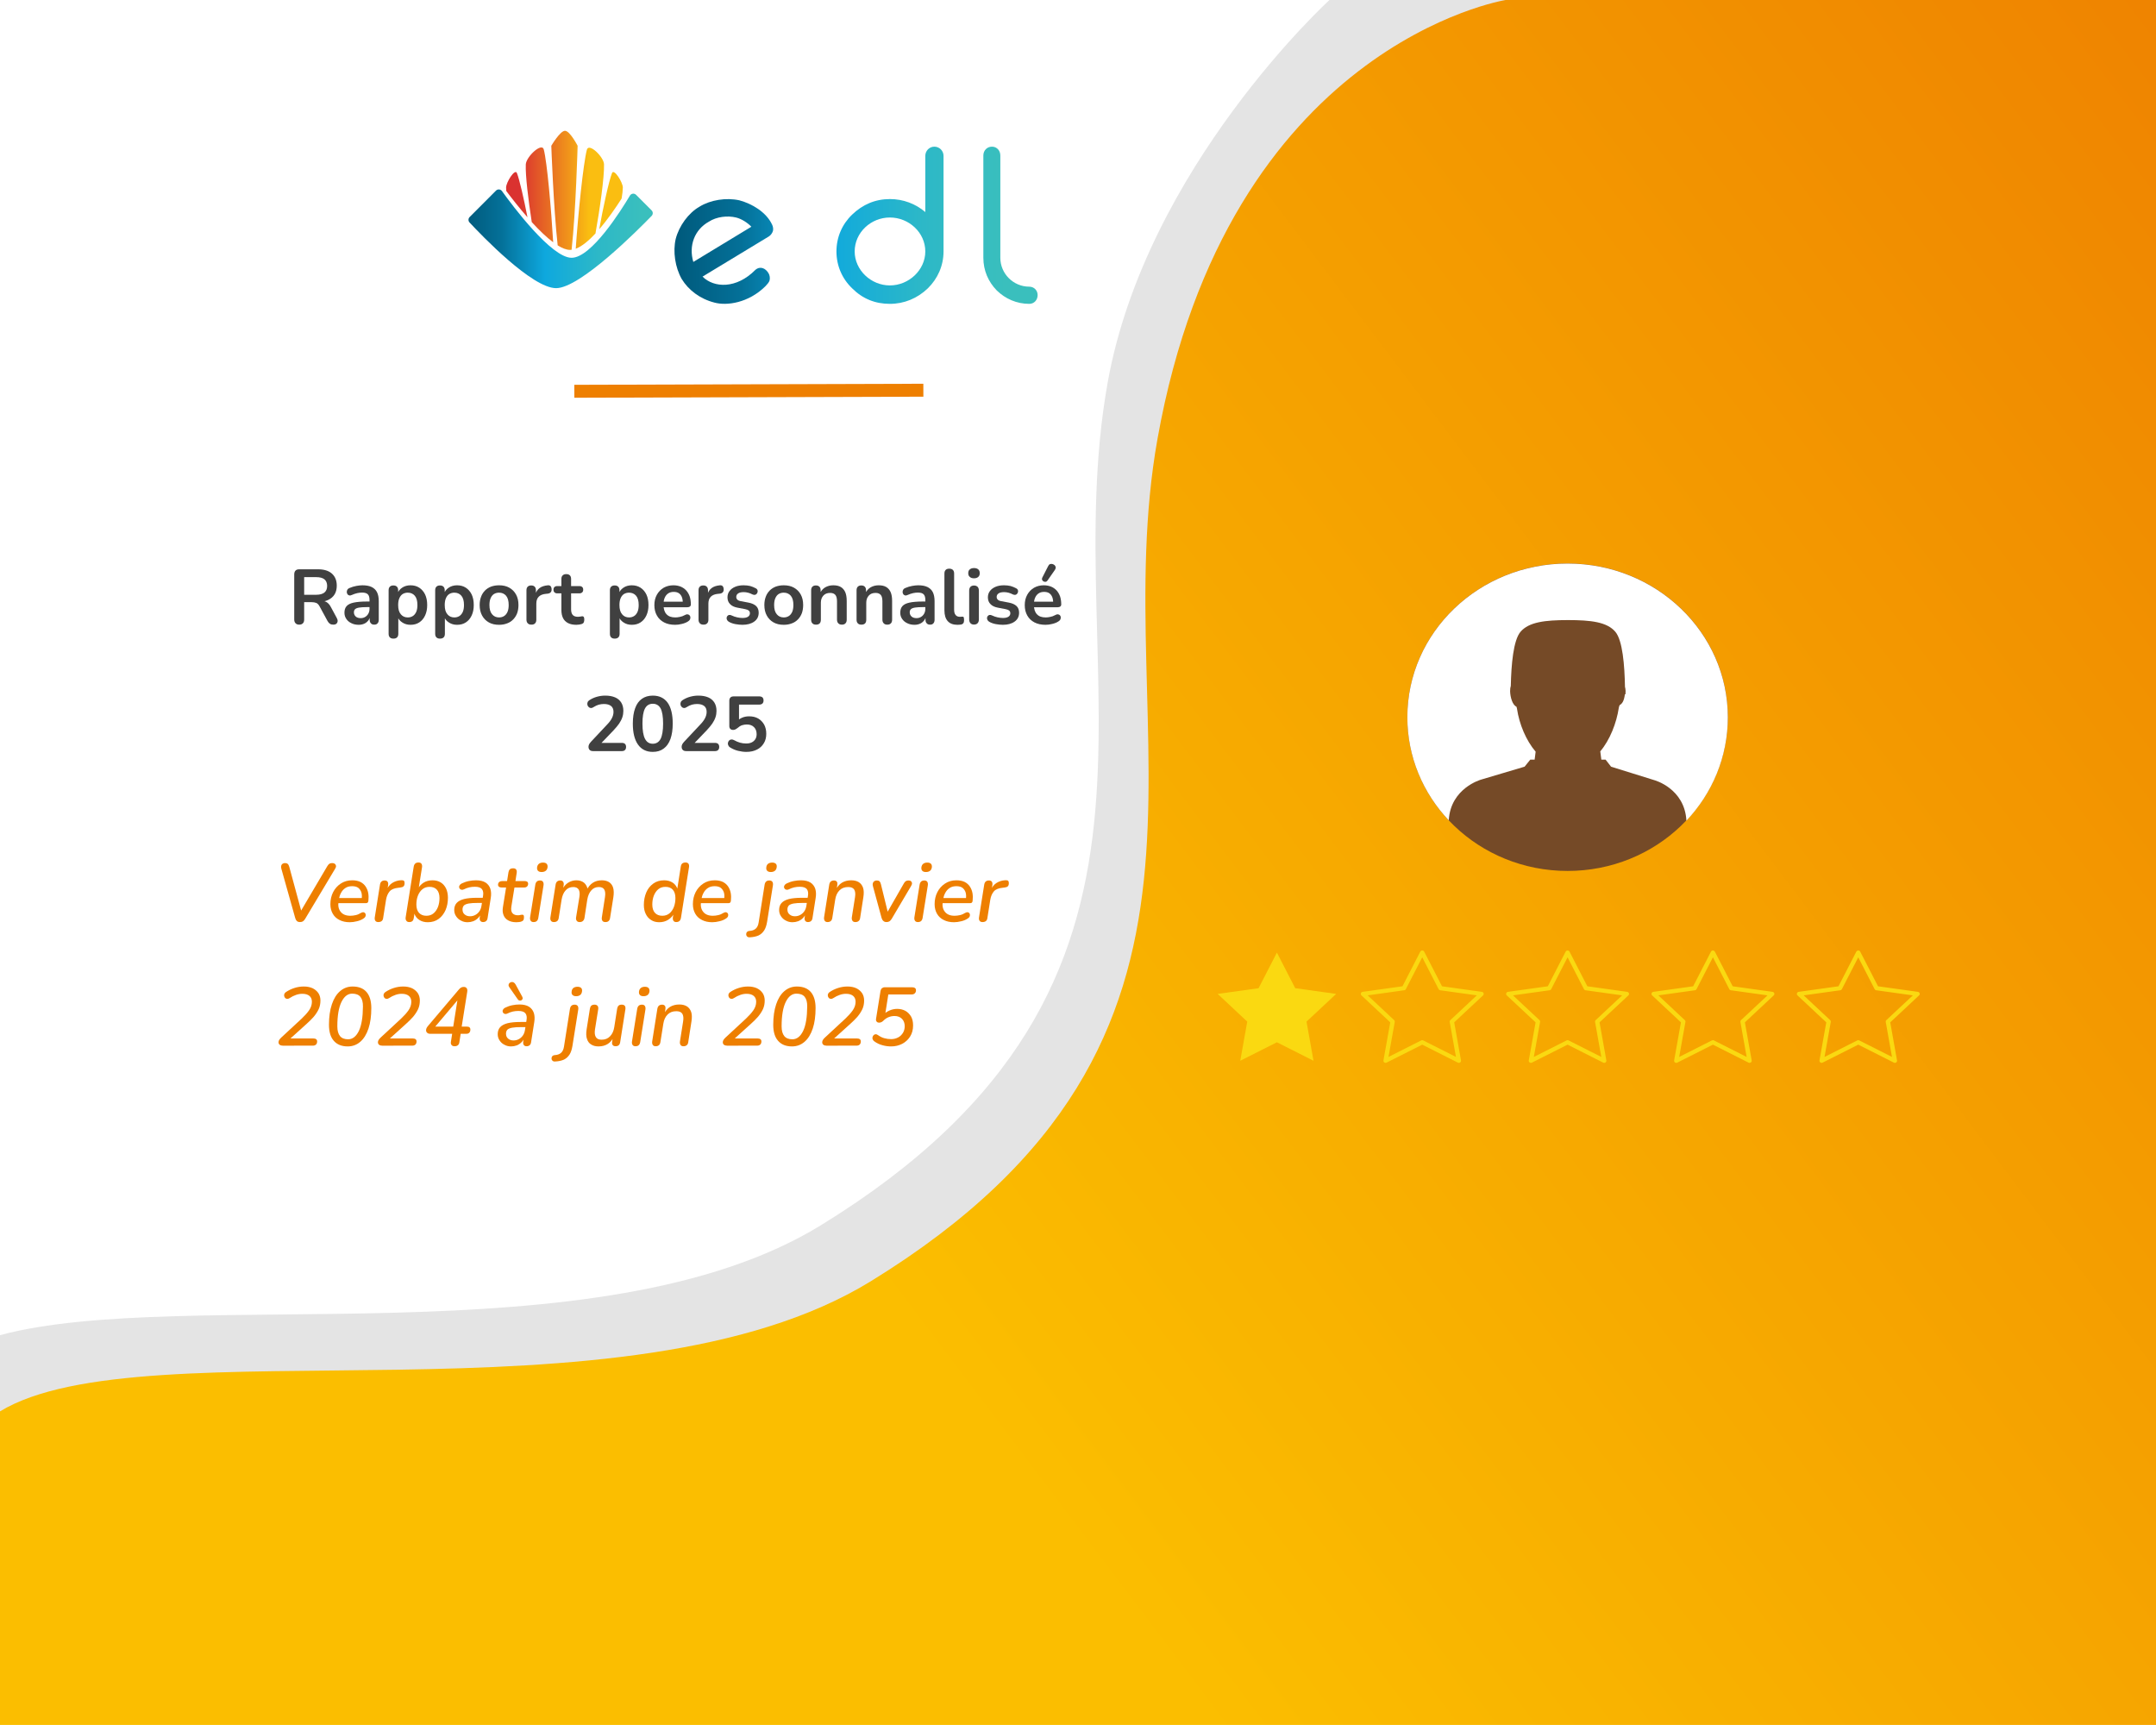 <svg clip-rule="evenodd" fill-rule="evenodd" stroke-linejoin="round" stroke-miterlimit="1.5" viewBox="0 0 500 400" xmlns="http://www.w3.org/2000/svg" xmlns:xlink="http://www.w3.org/1999/xlink"><linearGradient id="a" gradientTransform="matrix(-515.654 575.014 -540 -549.09 960.009 0)" gradientUnits="userSpaceOnUse" x1="0" x2="1" y1="0" y2=".116"><stop offset="0" stop-color="#ee7f00"/><stop offset="1" stop-color="#fbbe00"/></linearGradient><linearGradient id="b" gradientUnits="userSpaceOnUse" x1="729.355" x2="1124.524" y1="455.513" y2="455.513"><stop offset="0" stop-color="#da3230"/><stop offset="1" stop-color="#fabe11"/></linearGradient><linearGradient id="c"><stop offset="0" stop-color="#00597b"/><stop offset=".2" stop-color="#047098"/><stop offset=".45" stop-color="#0ea8de"/><stop offset=".75" stop-color="#2db8c7"/><stop offset="1" stop-color="#3abfbd"/></linearGradient><linearGradient id="d" gradientTransform="matrix(.044 -68.638 410.692 .263 209.09 278.015)" gradientUnits="userSpaceOnUse" x1="0" x2="1" xlink:href="#c" y1="0" y2="0"/><linearGradient id="e" gradientTransform="matrix(79.103 0 0 37.05 2320.37 14730.6)" gradientUnits="userSpaceOnUse" x1="0" x2="1" xlink:href="#c" y1="0" y2="0"/><path d="m0 0h500v400h-500z" fill="#fff"/><path d="m980.009 21.297h-410.983s-73.588 63.646-89.021 145.536c-21.444 113.781 45.195 226.977-115.066 320.243-88.947 51.764-255.474 22.891-329.365 41.776v67.459h944.435z" fill="#e4e4e4" transform="matrix(.578 0 0 .61 -20.576 -12.992)"/><path d="m619.684 0s-111.422 16.897-139.679 166.833c-21.444 113.781 45.195 226.977-115.066 320.243-98.278 57.194-291.267 15.946-349.365 49.445v119.186h944.435v-655.707z" fill="url(#a)" transform="matrix(.578 0 0 .61 -9.008 0)"/><g fill-rule="nonzero"><path d="m.141.008c-.021 0-.036-.006-.047-.018-.011-.011-.017-.027-.017-.048v-.582c0-.021.006-.038.017-.049s.027-.016.048-.016h.241c.077 0 .137.018.179.055.042.038.063.089.063.156 0 .043-.009.081-.028.112s-.047.055-.083.072-.08.025-.131.025l.009-.015h.033c.027 0 .051.007.072.02.02.013.038.034.053.063l.075.139c.008.014.012.028.011.041s-.006.024-.015.032c-.009.009-.023.013-.041.013s-.033-.004-.044-.012c-.011-.007-.021-.019-.03-.035l-.101-.186c-.012-.023-.026-.038-.042-.046-.017-.007-.038-.011-.063-.011h-.095v.224c0 .021-.005.037-.016.048-.011.012-.027.018-.048.018zm.064-.385h.156c.046 0 .081-.01.105-.029.023-.019.035-.047.035-.085 0-.037-.012-.066-.035-.085-.024-.019-.059-.028-.105-.028h-.156z" fill="#404040" transform="matrix(18 0 0 18 66.85 144.702)"/><path d="m.226.01c-.035 0-.067-.007-.094-.021-.028-.013-.05-.032-.065-.055-.016-.023-.024-.05-.024-.079 0-.036.009-.065.028-.086s.049-.036.091-.045.098-.014.169-.014h.05v.072h-.049c-.041 0-.074.002-.099.006s-.042.011-.052.02c-.011.01-.016.024-.016.041 0 .022.008.04.023.054s.037.021.064.021c.022 0 .042-.005.059-.016.017-.01.03-.024.04-.042s.015-.039.015-.062v-.115c0-.033-.007-.057-.022-.072s-.039-.022-.074-.022c-.019 0-.04.002-.062.007-.023.005-.046.013-.071.024-.013.006-.024.008-.033.005-.01-.003-.018-.008-.023-.017-.005-.008-.008-.017-.008-.027s.003-.02.008-.03c.005-.009.014-.016.027-.021.031-.013.06-.022.089-.027.028-.005.054-.008.077-.008.048 0 .088.007.119.022s.054.037.069.066c.015.03.023.068.023.115v.24c0 .021-.005.036-.015.047-.01.012-.024.017-.043.017s-.033-.005-.043-.017c-.011-.011-.016-.026-.016-.047v-.048h.008c-.005.023-.014.043-.027.06-.014.017-.031.031-.052.04s-.044.014-.071.014z" fill="#404040" transform="matrix(18 0 0 18 79.107 144.702)"/><path d="m.127.188c-.02 0-.035-.005-.046-.016s-.016-.026-.016-.047v-.559c0-.021.005-.036.016-.047s.026-.016.045-.016c.02 0 .035.005.046.016s.016.026.016.047v.078l-.011-.03c.01-.034.031-.061.062-.082s.067-.031.108-.031c.043 0 .08.01.113.031.032.021.057.05.075.087.018.038.027.083.027.136 0 .052-.009.097-.027.135-.018.039-.043.068-.075.089s-.07.031-.113.031c-.041 0-.076-.01-.107-.031-.031-.02-.051-.046-.062-.079h.012v.225c0 .021-.005.036-.016.047s-.027.016-.047.016zm.185-.273c.025 0 .046-.006.065-.018s.033-.03.044-.054c.01-.023.015-.053.015-.088 0-.053-.011-.093-.034-.12-.023-.026-.053-.039-.09-.039-.025 0-.046.006-.065.017-.019.012-.033.03-.043.053-.011.024-.016.054-.016.089 0 .053.011.092.034.119.023.028.053.041.09.041z" fill="#404040" transform="matrix(18 0 0 18 88.954 144.702)"/><path d="m.127.188c-.02 0-.035-.005-.046-.016s-.016-.026-.016-.047v-.559c0-.021.005-.036.016-.047s.026-.016.045-.016c.02 0 .035.005.046.016s.016.026.016.047v.078l-.011-.03c.01-.034.031-.061.062-.082s.067-.031.108-.031c.043 0 .08.01.113.031.032.021.057.05.075.087.018.038.027.083.027.136 0 .052-.009.097-.027.135-.018.039-.043.068-.075.089s-.07.031-.113.031c-.041 0-.076-.01-.107-.031-.031-.02-.051-.046-.062-.079h.012v.225c0 .021-.005.036-.016.047s-.027.016-.047.016zm.185-.273c.025 0 .046-.006.065-.018s.033-.03.044-.054c.01-.023.015-.053.015-.088 0-.053-.011-.093-.034-.12-.023-.026-.053-.039-.09-.039-.025 0-.046.006-.065.017-.019.012-.033.03-.043.053-.011.024-.016.054-.016.089 0 .053.011.092.034.119.023.028.053.041.09.041z" fill="#404040" transform="matrix(18 0 0 18 99.754 144.702)"/><path d="m.288.01c-.051 0-.095-.01-.132-.031s-.066-.05-.087-.089c-.021-.038-.031-.083-.031-.135 0-.039.006-.075.018-.106.011-.031.028-.057.05-.08.022-.022.048-.039.079-.051.031-.011.065-.017.103-.017.051 0 .095.01.132.031s.066.05.087.088.031.083.031.135c0 .039-.006.075-.017.106-.012.031-.029.058-.051.08-.022.023-.048.04-.079.051-.031.012-.065.018-.103.018zm0-.095c.025 0 .046-.006.065-.018s.033-.03.044-.054c.01-.023.015-.053.015-.088 0-.053-.011-.093-.034-.12-.023-.026-.053-.039-.09-.039-.025 0-.046.006-.065.017-.019.012-.033.03-.043.053-.011.024-.016.054-.016.089 0 .053.011.092.034.119.023.028.053.041.09.041z" fill="#404040" transform="matrix(18 0 0 18 110.553 144.702)"/><path d="m.129.008c-.021 0-.036-.005-.047-.017-.011-.011-.017-.026-.017-.047v-.378c0-.021.005-.036.016-.047s.026-.016.045-.016.034.005.045.016.016.026.016.047v.063h-.01c.009-.04.028-.07.055-.091s.064-.033.109-.037c.014-.001.025.002.034.01.008.009.013.022.014.039s-.002.03-.011.04c-.009.011-.023.017-.041.019l-.022.002c-.041.004-.071.016-.092.037s-.031.051-.031.089v.207c0 .021-.005.036-.016.047-.011.012-.026.017-.047.017z" fill="#404040" transform="matrix(18 0 0 18 120.922 144.702)"/><path d="m.289.01c-.043 0-.079-.007-.108-.022s-.051-.036-.065-.065c-.014-.028-.021-.063-.021-.105v-.213h-.052c-.016 0-.028-.004-.037-.013-.009-.008-.013-.019-.013-.034s.004-.027.013-.035.021-.012.037-.012h.052v-.091c0-.021.005-.036.017-.047.011-.011.026-.016.046-.016s.035.005.046.016.016.026.016.047v.091h.106c.016 0 .028.004.037.012s.013.02.013.035-.004.026-.013.034c-.009.009-.021.013-.037.013h-.106v.206c0 .032.007.056.021.072s.037.024.068.024c.011 0 .021-.001.03-.003s.016-.003.023-.004c.008-.001.015.002.02.007.005.006.008.018.008.035 0 .013-.002.025-.006.035-.005.011-.013.018-.024.022-.009.003-.02.005-.034.008-.014.002-.026.003-.037.003z" fill="#404040" transform="matrix(18 0 0 18 128.482 144.702)"/><path d="m.127.188c-.02 0-.035-.005-.046-.016s-.016-.026-.016-.047v-.559c0-.021.005-.036.016-.047s.026-.016.045-.016c.02 0 .035.005.046.016s.016.026.016.047v.078l-.011-.03c.01-.034.031-.061.062-.082s.067-.031.108-.031c.043 0 .08.01.113.031.032.021.057.05.075.087.018.038.027.083.027.136 0 .052-.009.097-.027.135-.018.039-.043.068-.075.089s-.07.031-.113.031c-.041 0-.076-.01-.107-.031-.031-.02-.051-.046-.062-.079h.012v.225c0 .021-.005.036-.016.047s-.027.016-.047.016zm.185-.273c.025 0 .046-.006.065-.018s.033-.03.044-.054c.01-.023.015-.053.015-.088 0-.053-.011-.093-.034-.12-.023-.026-.053-.039-.09-.039-.025 0-.046.006-.065.017-.019.012-.033.03-.043.053-.011.024-.016.054-.016.089 0 .053.011.092.034.119.023.028.053.041.09.041z" fill="#404040" transform="matrix(18 0 0 18 140.272 144.702)"/><path d="m.306.01c-.055 0-.103-.01-.143-.031s-.071-.05-.092-.088c-.022-.038-.033-.083-.033-.135 0-.051.011-.095.032-.133s.05-.068.087-.09c.037-.021.079-.032.126-.032.035 0 .066.006.094.017.027.011.051.028.071.049.019.021.034.047.045.077.01.031.015.065.015.103 0 .012-.004.021-.012.027-.009.007-.021.01-.036.01h-.321v-.072h.281l-.016.015c0-.031-.004-.056-.013-.077s-.022-.037-.039-.048-.039-.016-.064-.016c-.028 0-.052.006-.071.019-.02.013-.035.032-.045.055-.011.024-.016.052-.016.085v.007c0 .055.013.095.039.122.025.028.063.041.113.041.017 0 .037-.002.059-.007.021-.004.042-.011.061-.022.014-.008.026-.012.037-.011s.019.005.026.012c.006.007.01.015.011.024.001.01-.001.02-.005.03-.005.01-.014.019-.026.026-.023.015-.05.025-.08.032-.031.008-.059.011-.085.011z" fill="#404040" transform="matrix(18 0 0 18 151.072 144.702)"/><path d="m.129.008c-.021 0-.036-.005-.047-.017-.011-.011-.017-.026-.017-.047v-.378c0-.021.005-.036.016-.047s.026-.016.045-.016.034.005.045.016.016.026.016.047v.063h-.01c.009-.04.028-.07.055-.091s.064-.033.109-.037c.014-.001.025.002.034.01.008.009.013.022.014.039s-.002.03-.011.04c-.009.011-.023.017-.041.019l-.022.002c-.041.004-.071.016-.092.037s-.031.051-.031.089v.207c0 .021-.005.036-.016.047-.011.012-.026.017-.047.017z" fill="#404040" transform="matrix(18 0 0 18 160.828 144.702)"/><path d="m.244.01c-.029 0-.059-.003-.091-.009s-.061-.016-.086-.031c-.011-.007-.018-.015-.022-.024-.005-.009-.006-.018-.005-.027s.004-.016.01-.023c.005-.007.013-.011.022-.013s.018 0 .029.005c.027.013.052.021.075.026s.046.008.069.008c.032 0 .056-.006.072-.017.015-.011.023-.025.023-.043 0-.015-.005-.027-.015-.036-.011-.008-.026-.014-.047-.018l-.1-.019c-.041-.008-.073-.023-.094-.046-.022-.022-.033-.051-.033-.086 0-.032.009-.06.027-.083.017-.023.042-.041.073-.054s.067-.019.108-.019c.029 0 .057.003.083.009.025.007.05.017.074.03.01.005.017.012.021.021.003.009.004.017.002.026s-.006.017-.012.024-.014.012-.022.013c-.009.002-.02 0-.031-.005-.021-.011-.04-.018-.059-.023s-.038-.007-.055-.007c-.033 0-.057.006-.072.017-.016.011-.024.026-.024.045 0 .014.005.026.014.035s.024.016.043.019l.1.019c.043.008.076.023.099.044.022.021.033.05.033.086 0 .049-.019.087-.057.114-.038.028-.089.042-.152.042z" fill="#404040" transform="matrix(18 0 0 18 167.794 144.702)"/><path d="m.288.01c-.051 0-.095-.01-.132-.031s-.066-.05-.087-.089c-.021-.038-.031-.083-.031-.135 0-.039.006-.075.018-.106.011-.031.028-.057.05-.08.022-.022.048-.039.079-.051.031-.011.065-.017.103-.017.051 0 .095.01.132.031s.066.05.087.088.031.083.031.135c0 .039-.006.075-.017.106-.012.031-.029.058-.051.08-.022.023-.048.04-.079.051-.031.012-.065.018-.103.018zm0-.095c.025 0 .046-.006.065-.018s.033-.03.044-.054c.01-.023.015-.053.015-.088 0-.053-.011-.093-.034-.12-.023-.026-.053-.039-.09-.039-.025 0-.046.006-.065.017-.019.012-.033.03-.043.053-.011.024-.016.054-.016.089 0 .053.011.092.034.119.023.028.053.041.09.041z" fill="#404040" transform="matrix(18 0 0 18 176.578 144.702)"/><path d="m.127.008c-.02 0-.035-.005-.046-.017-.011-.011-.016-.026-.016-.047v-.378c0-.021.005-.036.016-.047s.026-.016.045-.016.034.005.045.016.016.026.016.047v.068l-.011-.025c.015-.035.038-.062.069-.081.031-.018.066-.027.105-.027s.072.007.097.022.044.037.057.066c.013.03.019.068.019.113v.242c0 .021-.005.036-.016.047-.011.012-.026.017-.046.017s-.035-.005-.046-.017c-.011-.011-.017-.026-.017-.047v-.236c0-.038-.007-.066-.021-.083-.015-.017-.037-.026-.067-.026-.037 0-.066.011-.087.034-.022.024-.033.054-.033.092v.219c0 .043-.021.064-.063.064z" fill="#404040" transform="matrix(18 0 0 18 186.946 144.702)"/><path d="m.127.008c-.02 0-.035-.005-.046-.017-.011-.011-.016-.026-.016-.047v-.378c0-.021.005-.036.016-.047s.026-.016.045-.016.034.005.045.016.016.026.016.047v.068l-.011-.025c.015-.035.038-.062.069-.081.031-.018.066-.027.105-.027s.072.007.097.022.044.037.057.066c.013.03.019.068.019.113v.242c0 .021-.005.036-.016.047-.011.012-.026.017-.046.017s-.035-.005-.046-.017c-.011-.011-.017-.026-.017-.047v-.236c0-.038-.007-.066-.021-.083-.015-.017-.037-.026-.067-.026-.037 0-.066.011-.087.034-.022.024-.033.054-.033.092v.219c0 .043-.021.064-.063.064z" fill="#404040" transform="matrix(18 0 0 18 197.476 144.702)"/><path d="m.226.01c-.035 0-.067-.007-.094-.021-.028-.013-.05-.032-.065-.055-.016-.023-.024-.05-.024-.079 0-.036.009-.065.028-.086s.049-.036.091-.045.098-.014.169-.014h.05v.072h-.049c-.041 0-.074.002-.099.006s-.042.011-.052.02c-.011.01-.016.024-.016.041 0 .022.008.04.023.054s.037.021.064.021c.022 0 .042-.005.059-.016.017-.01.03-.024.04-.042s.015-.039.015-.062v-.115c0-.033-.007-.057-.022-.072s-.039-.022-.074-.022c-.019 0-.04.002-.062.007-.023.005-.046.013-.071.024-.013.006-.024.008-.033.005-.01-.003-.018-.008-.023-.017-.005-.008-.008-.017-.008-.027s.003-.02.008-.03c.005-.009.014-.016.027-.021.031-.013.06-.022.089-.027.028-.005.054-.008.077-.008.048 0 .088.007.119.022s.054.037.069.066c.015.03.023.068.023.115v.24c0 .021-.005.036-.015.047-.01.012-.024.017-.043.017s-.033-.005-.043-.017c-.011-.011-.016-.026-.016-.047v-.048h.008c-.005.023-.014.043-.027.06-.014.017-.031.031-.052.04s-.044.014-.071.014z" fill="#404040" transform="matrix(18 0 0 18 208.006 144.702)"/><path d="m.232.01c-.055 0-.097-.016-.125-.048-.028-.031-.042-.078-.042-.139v-.473c0-.021.005-.036.016-.047s.026-.016.046-.016.036.005.047.016.016.026.016.047v.467c0 .031.007.053.02.068s.031.022.055.022c.005 0 .01 0 .015-.001.005 0 .009 0 .014-.001.009-.001.016.001.019.007.003.007.005.02.005.039 0 .017-.003.03-.01.039s-.018.015-.033.017c-.007.001-.014.001-.021.002s-.015.001-.022.001z" fill="#404040" transform="matrix(18 0 0 18 217.852 144.702)"/><path d="m.127.007c-.02 0-.035-.006-.046-.018s-.016-.029-.016-.05v-.367c0-.022.005-.039.016-.051.011-.011.026-.017.046-.017s.036.006.047.017c.011.012.016.029.016.051v.367c0 .021-.005.038-.016.05s-.026.018-.047.018zm0-.596c-.023 0-.041-.006-.054-.018-.014-.011-.02-.027-.02-.048s.006-.038.02-.049c.013-.011.031-.017.054-.017.024 0 .042.006.055.017s.019.028.019.049-.006.037-.019.048c-.013.012-.031.018-.055.018z" fill="#404040" transform="matrix(18 0 0 18 223.594 144.702)"/><path d="m.244.01c-.029 0-.059-.003-.091-.009s-.061-.016-.086-.031c-.011-.007-.018-.015-.022-.024-.005-.009-.006-.018-.005-.027s.004-.016.01-.023c.005-.007.013-.011.022-.013s.018 0 .029.005c.027.013.052.021.075.026s.046.008.069.008c.032 0 .056-.006.072-.017.015-.011.023-.025.023-.043 0-.015-.005-.027-.015-.036-.011-.008-.026-.014-.047-.018l-.1-.019c-.041-.008-.073-.023-.094-.046-.022-.022-.033-.051-.033-.086 0-.032.009-.06.027-.083.017-.023.042-.041.073-.054s.067-.019.108-.019c.029 0 .057.003.083.009.025.007.05.017.074.03.01.005.017.012.021.021.003.009.004.017.002.026s-.006.017-.012.024-.014.012-.022.013c-.009.002-.02 0-.031-.005-.021-.011-.04-.018-.059-.023s-.038-.007-.055-.007c-.033 0-.057.006-.072.017-.016.011-.024.026-.024.045 0 .014.005.026.014.035s.024.016.043.019l.1.019c.043.008.076.023.099.044.022.021.033.05.033.086 0 .049-.019.087-.057.114-.038.028-.089.042-.152.042z" fill="#404040" transform="matrix(18 0 0 18 228.184 144.702)"/><path d="m.306.01c-.055 0-.103-.01-.143-.031s-.071-.05-.092-.088c-.022-.038-.033-.083-.033-.135 0-.051.011-.095.032-.133s.05-.068.087-.09c.037-.021.079-.032.126-.032.035 0 .066.006.094.017.027.011.051.028.071.049.019.021.034.047.045.077.01.031.015.065.015.103 0 .012-.004.021-.012.027-.009.007-.021.01-.036.01h-.321v-.072h.281l-.016.015c0-.031-.004-.056-.013-.077s-.022-.037-.039-.048-.039-.016-.064-.016c-.028 0-.052.006-.071.019-.02.013-.035.032-.045.055-.011.024-.016.052-.016.085v.007c0 .055.013.095.039.122.025.028.063.041.113.041.017 0 .037-.002.059-.007.021-.004.042-.011.061-.022.014-.008.026-.012.037-.011s.019.005.026.012c.006.007.01.015.011.024.001.01-.001.02-.005.03-.005.01-.014.019-.026.026-.023.015-.05.025-.08.032-.031.008-.059.011-.085.011zm.025-.57c-.007.009-.015.015-.024.016s-.018 0-.027-.005-.015-.011-.018-.02c-.004-.009-.003-.018.002-.029l.076-.149c.006-.013.014-.021.024-.025.01-.003.02-.004.031-.001s.02.008.028.015c.007.007.012.016.014.026.001.011-.002.021-.009.032z" fill="#404040" transform="matrix(18 0 0 18 236.968 144.702)"/><path d="m.133-0c-.021 0-.037-.005-.046-.015-.01-.009-.015-.023-.015-.042 0-.011.003-.022.009-.033s.015-.022.026-.034l.201-.214c.031-.032.053-.061.066-.088.013-.026.02-.052.02-.079 0-.033-.01-.059-.031-.076-.022-.017-.052-.026-.092-.026-.023 0-.045.003-.068.009-.023.007-.046.018-.069.033-.012.008-.023.011-.033.01-.011-.001-.02-.006-.027-.013-.008-.007-.013-.016-.016-.027s-.002-.021.002-.033c.003-.011.011-.02.023-.028.029-.019.061-.034.097-.044.035-.01.071-.015.107-.015.051 0 .093.008.128.023s.061.038.079.067.027.065.027.107c0 .028-.004.055-.013.082s-.023.054-.041.081c-.019.027-.043.056-.072.087l-.188.196v-.034h.294c.018 0 .032.004.041.013s.014.022.014.039-.005.031-.014.04-.023.014-.041.014z" fill="#404040" transform="matrix(18 0 0 18 135.187 174.172)"/><path d="m.3.01c-.083 0-.147-.032-.191-.095s-.066-.152-.066-.269c0-.079.01-.145.03-.199.019-.053.048-.094.087-.121.038-.027.085-.041.14-.041.084 0 .148.031.192.092.043.061.065.151.065.268 0 .078-.01.144-.029.198-.02.055-.049.096-.087.124-.038.029-.085.043-.141.043zm0-.105c.045 0 .079-.021.101-.063.021-.042.032-.108.032-.197s-.011-.154-.032-.195c-.022-.04-.056-.06-.101-.06s-.078.02-.1.06c-.022.041-.033.106-.033.195s.011.155.033.197.055.063.1.063z" fill="#404040" transform="matrix(18 0 0 18 145.987 174.172)"/><path d="m.133-0c-.021 0-.037-.005-.046-.015-.01-.009-.015-.023-.015-.042 0-.011.003-.022.009-.033s.015-.022.026-.034l.201-.214c.031-.032.053-.061.066-.088.013-.026.02-.052.02-.079 0-.033-.01-.059-.031-.076-.022-.017-.052-.026-.092-.026-.023 0-.045.003-.068.009-.023.007-.046.018-.069.033-.012.008-.023.011-.033.01-.011-.001-.02-.006-.027-.013-.008-.007-.013-.016-.016-.027s-.002-.021.002-.033c.003-.011.011-.02.023-.028.029-.019.061-.034.097-.044.035-.01.071-.015.107-.015.051 0 .093.008.128.023s.061.038.079.067.027.065.027.107c0 .028-.004.055-.013.082s-.023.054-.041.081c-.019.027-.043.056-.072.087l-.188.196v-.034h.294c.018 0 .032.004.041.013s.014.022.014.039-.005.031-.014.04-.023.014-.041.014z" fill="#404040" transform="matrix(18 0 0 18 156.787 174.172)"/><path d="m.306.01c-.035 0-.071-.005-.108-.014s-.07-.024-.101-.043c-.013-.008-.021-.018-.025-.029-.005-.011-.006-.021-.003-.033.002-.01.007-.02.015-.028.007-.007.016-.012.028-.013.011-.001.023.002.036.009.025.014.05.025.075.032s.052.011.081.011c.028 0 .052-.005.072-.015s.035-.024.046-.042.016-.039.016-.063c0-.037-.011-.068-.034-.091s-.054-.034-.093-.034c-.021 0-.042.004-.062.01-.02.007-.04.02-.059.037-.006.005-.014.01-.023.015s-.019.008-.03.008c-.017 0-.029-.004-.038-.013s-.013-.021-.013-.036v-.327c0-.018.005-.032.015-.042.009-.009.023-.014.041-.014h.329c.018 0 .032.005.042.013.009.009.014.023.014.04s-.005.03-.014.039c-.01.009-.024.014-.042.014h-.26v.224h-.033c.017-.023.04-.041.069-.054s.06-.019.094-.019c.045 0 .084.009.117.028s.058.046.077.079c.018.034.027.073.027.118 0 .046-.01.087-.031.121-.021.035-.05.063-.088.082-.039.02-.084.03-.137.03z" fill="#404040" transform="matrix(18 0 0 18 167.587 174.172)"/><path d="m.312.007c-.015 0-.028-.004-.037-.012s-.016-.02-.02-.035l-.169-.601c-.003-.013-.003-.025 0-.034s.008-.017.016-.022.018-.008.029-.008c.013 0 .024.003.033.01.008.007.014.019.019.036l.155.571h-.038l.342-.58c.008-.013.016-.023.025-.029.009-.005.02-.008.033-.008.014 0 .025.003.033.009.008.007.012.015.014.025.001.011-.003.022-.01.033l-.363.607c-.008.013-.017.023-.026.029s-.021.009-.036.009z" fill="#ee7f00" transform="matrix(19.212 0 0 19.212 63.574 213.677)"/><path d="m.275.009c-.048 0-.089-.009-.124-.027-.035-.017-.062-.042-.081-.075s-.029-.071-.029-.116c0-.053.011-.102.033-.145s.053-.078.093-.104c.039-.026.085-.039.138-.039.039 0 .072.007.099.02.027.014.048.033.063.056s.026.05.031.079.005.059.002.09c-.001.013-.005.021-.01.025s-.013.006-.023.006h-.346l.008-.062h.307l-.018.014c.005-.029.004-.056-.002-.079-.007-.023-.019-.042-.037-.057-.018-.014-.043-.021-.075-.021-.033 0-.06.007-.082.022-.023.015-.04.035-.052.058-.013.023-.021.048-.026.074l-.004.027c-.009.053-.001.096.025.128.025.032.064.048.117.048.022 0 .044-.003.066-.008s.042-.014.061-.026c.011-.006.02-.009.029-.009.008.001.014.004.02.009.005.005.008.012.009.019.001.008 0 .016-.003.024-.004.009-.011.016-.02.022-.023.016-.05.028-.081.035-.031.008-.061.012-.088.012z" fill="#ee7f00" transform="matrix(19.212 0 0 19.212 75.831 213.677)"/><path d="m.082.007c-.016 0-.028-.005-.035-.015s-.01-.024-.007-.042l.063-.396c.003-.017.009-.029.019-.037.009-.008.022-.012.038-.012.015 0 .027.005.034.014.007.01.01.024.007.043l-.011.067h-.01c.013-.039.036-.07.068-.092.032-.021.069-.033.11-.035.017-.001.028.002.034.007.005.005.008.015.008.028 0 .017-.004.03-.012.038s-.021.013-.039.015l-.024.003c-.049.005-.085.019-.106.044s-.036.058-.043.101l-.035.221c-.002.016-.008.028-.018.036s-.024.012-.041.012z" fill="#ee7f00" transform="matrix(19.212 0 0 19.212 86.148 213.677)"/><path d="m.306.009c-.039 0-.073-.009-.102-.028-.03-.019-.051-.047-.062-.085l.008-.018-.012.079c-.002.016-.007.028-.016.037s-.022.013-.039.013c-.016 0-.028-.005-.035-.016-.008-.01-.011-.024-.008-.043l.097-.61c.003-.017.009-.029.019-.038.009-.008.022-.012.039-.012.016 0 .028.005.035.015s.01.025.007.044l-.042.264h-.011c.018-.034.042-.061.073-.08s.066-.028.107-.028c.037 0 .07.008.098.025s.05.042.065.073.023.069.023.112c0 .054-.009.103-.028.148-.02.045-.047.081-.084.108s-.081.04-.132.04zm-.016-.078c.034 0 .063-.01.086-.029s.041-.045.054-.078c.012-.032.018-.068.018-.107 0-.044-.011-.078-.032-.101s-.051-.034-.088-.034c-.033 0-.062.009-.085.028-.024.019-.042.045-.055.077-.013.033-.019.069-.019.109 0 .043.011.077.032.1s.051.035.089.035z" fill="#ee7f00" transform="matrix(19.212 0 0 19.212 93.314 213.677)"/><path d="m.196.009c-.029 0-.055-.006-.08-.02-.025-.012-.044-.03-.059-.053-.015-.022-.022-.047-.022-.075 0-.035.01-.063.029-.084s.048-.037.089-.048c.041-.01.093-.015.157-.015h.08l-.009.062h-.062c-.046 0-.082.002-.109.007s-.047.013-.058.024c-.011.012-.017.028-.017.048 0 .027.009.047.027.061.017.014.038.021.063.021.023 0 .044-.005.063-.015s.036-.024.05-.044c.013-.018.022-.041.026-.068l.019-.12c.006-.035.001-.062-.014-.081-.016-.019-.044-.028-.084-.028-.023 0-.046.002-.067.007-.022.005-.044.013-.066.024-.01.005-.019.007-.028.005-.009-.001-.016-.005-.021-.011-.005-.005-.008-.012-.009-.02s.001-.016.007-.024c.005-.008.013-.015.025-.021.027-.013.055-.023.085-.029s.059-.009.086-.009c.049 0 .087.009.116.027.028.018.047.043.058.075.01.032.012.069.005.111l-.038.241c-.002.017-.008.029-.017.037-.01.009-.023.013-.038.013s-.026-.005-.033-.015c-.007-.009-.01-.023-.007-.041l.011-.073.008.015c-.009.026-.022.048-.039.065-.018.018-.038.031-.059.039-.022.008-.045.012-.068.012z" fill="#ee7f00" transform="matrix(19.212 0 0 19.212 104.668 213.677)"/><path d="m.247.009c-.04 0-.073-.008-.099-.023-.027-.015-.045-.037-.055-.064-.011-.027-.013-.059-.007-.096l.038-.236h-.054c-.013 0-.024-.003-.031-.009-.008-.006-.012-.014-.012-.024 0-.015.005-.026.015-.034.009-.007.022-.011.037-.011h.057l.017-.107c.003-.016.009-.028.018-.036.009-.007.022-.011.037-.011.017 0 .03.005.037.014.007.01.01.024.007.042l-.015.098h.11c.014 0 .025.003.032.008s.011.014.011.025c0 .013-.004.023-.012.032-.009.009-.021.013-.036.013h-.117l-.037.228c-.006.038-.002.065.013.082s.036.025.065.025c.013 0 .023-.001.031-.004.007-.002.014-.003.02-.003.008 0 .014.002.018.006.003.005.005.012.005.023 0 .018-.003.031-.008.038-.006.007-.014.013-.025.016-.007.003-.017.005-.028.006-.012.001-.023.002-.032.002z" fill="#ee7f00" transform="matrix(19.212 0 0 19.212 114.984 213.677)"/><path d="m.081.007c-.015 0-.027-.005-.034-.016-.007-.01-.01-.024-.007-.043l.063-.393c.003-.017.009-.029.019-.038.009-.008.022-.012.039-.012.015 0 .027.005.034.015.007.011.01.025.007.044l-.063.393c-.003.017-.009.029-.018.037-.009.009-.023.013-.04.013zm.097-.604c-.019 0-.033-.005-.042-.014s-.013-.022-.012-.039c.002-.02.009-.035.022-.046.013-.01.029-.015.05-.015.019 0 .034.005.043.014s.013.022.012.039c-.002.02-.009.035-.021.045-.013.011-.03.016-.052.016z" fill="#ee7f00" transform="matrix(19.212 0 0 19.212 122.169 213.677)"/><path d="m.083.007c-.015 0-.027-.005-.034-.015s-.01-.024-.007-.042l.063-.396c.003-.017.009-.029.019-.037.009-.008.022-.012.037-.012s.027.005.034.015.01.024.007.042l-.012.076-.008-.018c.019-.039.043-.069.074-.088.03-.019.063-.029.099-.029.038 0 .069.01.094.03.024.021.039.051.046.09l-.013-.004c.017-.037.041-.066.072-.086.03-.02.067-.03.109-.03.034 0 .063.007.087.022.023.015.04.037.049.067s.01.068.003.115l-.04.252c-.002.015-.008.027-.017.035-.009.009-.022.013-.039.013s-.029-.005-.036-.015-.01-.024-.007-.042l.038-.246c.006-.04.003-.07-.009-.09s-.034-.03-.065-.03c-.037 0-.067.013-.091.04-.025.027-.041.065-.049.113l-.034.222c-.003.015-.009.027-.019.035-.01.009-.023.013-.039.013s-.028-.005-.035-.015c-.008-.01-.011-.024-.008-.042l.04-.246c.006-.04.003-.07-.009-.09-.013-.02-.034-.03-.065-.03-.037 0-.068.013-.092.04-.025.027-.041.065-.049.113l-.035.222c-.005.032-.024.048-.059.048z" fill="#ee7f00" transform="matrix(19.212 0 0 19.212 126.838 213.677)"/><path d="m.226.009c-.037 0-.07-.008-.097-.026-.028-.017-.05-.041-.065-.072-.016-.031-.024-.068-.024-.111 0-.055.01-.105.029-.15s.047-.08.084-.107.081-.04.132-.04c.039 0 .073.009.103.028.029.019.05.048.061.086l-.007-.001.044-.28c.003-.017.009-.03.019-.037.009-.007.022-.011.039-.011.015 0 .027.005.034.014.007.01.01.024.007.043l-.097.611c-.003.017-.009.029-.018.038-.01.009-.023.013-.04.013-.015 0-.026-.005-.033-.016s-.009-.025-.006-.044l.011-.066.004.021c-.018.033-.042.059-.073.078s-.066.029-.107.029zm.037-.078c.034 0 .063-.01.086-.029s.041-.045.054-.078c.012-.032.018-.068.018-.107 0-.044-.011-.078-.032-.101s-.051-.034-.088-.034c-.034 0-.063.009-.086.028s-.041.045-.054.077c-.013.033-.019.069-.019.109 0 .043.011.077.032.1s.051.035.089.035z" fill="#ee7f00" transform="matrix(19.212 0 0 19.212 148.547 213.677)"/><path d="m.275.009c-.048 0-.089-.009-.124-.027-.035-.017-.062-.042-.081-.075s-.029-.071-.029-.116c0-.053.011-.102.033-.145s.053-.078.093-.104c.039-.026.085-.039.138-.039.039 0 .072.007.099.02.027.014.048.033.063.056s.026.05.031.079.005.059.002.09c-.001.013-.005.021-.01.025s-.013.006-.023.006h-.346l.008-.062h.307l-.018.014c.005-.029.004-.056-.002-.079-.007-.023-.019-.042-.037-.057-.018-.014-.043-.021-.075-.021-.033 0-.06.007-.082.022-.023.015-.04.035-.052.058-.013.023-.021.048-.026.074l-.004.027c-.009.053-.001.096.025.128.025.032.064.048.117.048.022 0 .044-.003.066-.008s.042-.014.061-.026c.011-.006.02-.009.029-.009.008.001.014.004.02.009.005.005.008.012.009.019.001.008 0 .016-.003.024-.004.009-.011.016-.02.022-.023.016-.05.028-.081.035-.031.008-.061.012-.088.012z" fill="#ee7f00" transform="matrix(19.212 0 0 19.212 159.901 213.677)"/><path d="m-.074.191c-.011.001-.02-.001-.027-.006s-.011-.012-.014-.019c-.002-.008-.002-.016 0-.024s.006-.014.012-.019.014-.008.024-.009c.031-.001.057-.01.076-.026s.032-.042.037-.077l.072-.456c.003-.017.009-.029.019-.038.009-.008.022-.012.039-.012.015 0 .027.005.035.015.007.011.01.025.007.044l-.07.439c-.007.042-.018.077-.035.104-.017.026-.039.047-.067.061-.029.013-.065.021-.108.023zm.254-.788c-.019 0-.033-.005-.042-.014-.01-.009-.014-.022-.012-.039.001-.02.008-.035.021-.046.013-.01.03-.015.051-.015.019 0 .033.005.043.014.009.009.013.022.011.039-.002.02-.009.035-.021.045-.013.011-.03.016-.051.016z" fill="#ee7f00" transform="matrix(19.212 0 0 19.212 175.289 213.677)"/><path d="m.196.009c-.029 0-.055-.006-.08-.02-.025-.012-.044-.03-.059-.053-.015-.022-.022-.047-.022-.075 0-.035.01-.063.029-.084s.048-.037.089-.048c.041-.01.093-.015.157-.015h.08l-.009.062h-.062c-.046 0-.082.002-.109.007s-.047.013-.058.024c-.011.012-.017.028-.017.048 0 .027.009.047.027.061.017.014.038.021.063.021.023 0 .044-.005.063-.015s.036-.024.05-.044c.013-.018.022-.041.026-.068l.019-.12c.006-.035.001-.062-.014-.081-.016-.019-.044-.028-.084-.028-.023 0-.046.002-.067.007-.022.005-.044.013-.066.024-.01.005-.019.007-.028.005-.009-.001-.016-.005-.021-.011-.005-.005-.008-.012-.009-.02s.001-.016.007-.024c.005-.008.013-.015.025-.021.027-.013.055-.023.085-.029s.059-.009.086-.009c.049 0 .087.009.116.027.028.018.047.043.058.075.01.032.012.069.005.111l-.038.241c-.002.017-.008.029-.017.037-.01.009-.023.013-.038.013s-.026-.005-.033-.015c-.007-.009-.01-.023-.007-.041l.011-.073.008.015c-.009.026-.022.048-.039.065-.018.018-.038.031-.059.039-.022.008-.045.012-.068.012z" fill="#ee7f00" transform="matrix(19.212 0 0 19.212 180.016 213.677)"/><path d="m.082.007c-.015 0-.027-.005-.034-.016s-.01-.025-.007-.044l.062-.392c.003-.017.009-.029.019-.038.01-.008.023-.012.039-.012.015 0 .026.005.033.014s.009.023.006.042l-.011.074-.006-.017c.017-.037.041-.066.073-.086.031-.019.069-.029.112-.029.036 0 .066.007.091.022.024.015.041.037.052.067.01.03.011.068.004.114l-.039.251c-.002.017-.008.029-.018.037-.01.009-.023.013-.04.013-.016 0-.028-.005-.035-.016s-.01-.025-.007-.043l.038-.24c.007-.042.003-.073-.01-.094-.013-.02-.037-.03-.072-.03-.045 0-.08.014-.106.041-.027.027-.044.065-.051.112l-.035.22c-.005.033-.024.05-.058.05z" fill="#ee7f00" transform="matrix(19.212 0 0 19.212 190.332 213.677)"/><path d="m.224.007c-.016 0-.029-.004-.038-.013-.01-.008-.017-.02-.022-.036l-.104-.382c-.004-.014-.005-.026-.002-.037s.008-.019.017-.025c.008-.006.018-.009.031-.009.014 0 .025.003.033.01.007.007.013.019.017.036l.09.366h-.029l.216-.377c.007-.013.015-.022.024-.027.008-.005.018-.008.031-.008s.024.003.031.009.011.014.012.023c.001.01-.003.021-.01.033l-.235.398c-.009.014-.018.024-.027.03-.01.006-.022.009-.035.009z" fill="#ee7f00" transform="matrix(19.212 0 0 19.212 201.302 213.677)"/><path d="m.081.007c-.015 0-.027-.005-.034-.016-.007-.01-.01-.024-.007-.043l.063-.393c.003-.017.009-.029.019-.038.009-.008.022-.012.039-.012.015 0 .027.005.034.015.007.011.01.025.007.044l-.063.393c-.003.017-.009.029-.018.037-.009.009-.023.013-.04.013zm.097-.604c-.019 0-.033-.005-.042-.014s-.013-.022-.012-.039c.002-.02.009-.035.022-.046.013-.01.029-.015.05-.015.019 0 .034.005.043.014s.013.022.012.039c-.002.02-.009.035-.021.045-.013.011-.03.016-.052.016z" fill="#ee7f00" transform="matrix(19.212 0 0 19.212 211.292 213.677)"/><path d="m.275.009c-.048 0-.089-.009-.124-.027-.035-.017-.062-.042-.081-.075s-.029-.071-.029-.116c0-.053.011-.102.033-.145s.053-.078.093-.104c.039-.026.085-.039.138-.039.039 0 .072.007.099.02.027.014.048.033.063.056s.026.05.031.079.005.059.002.09c-.001.013-.005.021-.01.025s-.013.006-.023.006h-.346l.008-.062h.307l-.018.014c.005-.029.004-.056-.002-.079-.007-.023-.019-.042-.037-.057-.018-.014-.043-.021-.075-.021-.033 0-.06.007-.082.022-.023.015-.04.035-.052.058-.013.023-.021.048-.026.074l-.004.027c-.009.053-.001.096.025.128.025.032.064.048.117.048.022 0 .044-.003.066-.008s.042-.014.061-.026c.011-.006.02-.009.029-.009.008.001.014.004.02.009.005.005.008.012.009.019.001.008 0 .016-.003.024-.004.009-.011.016-.02.022-.023.016-.05.028-.081.035-.031.008-.061.012-.088.012z" fill="#ee7f00" transform="matrix(19.212 0 0 19.212 215.96 213.677)"/><path d="m.082.007c-.016 0-.028-.005-.035-.015s-.01-.024-.007-.042l.063-.396c.003-.017.009-.029.019-.037.009-.008.022-.012.038-.012.015 0 .027.005.034.014.007.01.01.024.007.043l-.011.067h-.01c.013-.039.036-.07.068-.092.032-.021.069-.033.11-.035.017-.001.028.002.034.007.005.005.008.015.008.028 0 .017-.004.03-.012.038s-.021.013-.039.015l-.024.003c-.049.005-.085.019-.106.044s-.036.058-.043.101l-.035.221c-.002.016-.008.028-.018.036s-.024.012-.041.012z" fill="#ee7f00" transform="matrix(19.212 0 0 19.212 226.277 213.677)"/><path d="m.104-0c-.015 0-.028-.004-.037-.011s-.014-.017-.014-.03c0-.011.003-.02.009-.029.005-.009.014-.019.026-.03l.244-.226c.037-.035.067-.068.09-.101.022-.032.034-.066.034-.103 0-.031-.01-.054-.03-.071-.021-.017-.049-.025-.086-.025-.024 0-.049.004-.075.013s-.053.022-.08.04c-.011.007-.02.009-.029.008s-.017-.004-.022-.01c-.006-.006-.01-.013-.012-.022-.003-.008-.002-.017.001-.026s.009-.016.018-.023c.031-.021.065-.038.103-.05.037-.012.075-.018.114-.018.041 0 .076.007.107.021.03.015.053.035.07.06.016.025.024.055.024.088 0 .038-.007.073-.021.104-.015.032-.035.062-.059.091-.025.029-.054.057-.085.085l-.229.207-.001-.029h.308c.015 0 .027.003.035.009s.012.015.012.027c0 .015-.004.028-.013.037s-.022.014-.039.014z" fill="#ee7f00" transform="matrix(19.212 0 0 19.212 63.574 242.474)"/><path d="m.288.009c-.073 0-.129-.023-.168-.068-.039-.044-.058-.109-.058-.194 0-.095.012-.177.035-.246s.056-.122.099-.159.093-.056.151-.056c.074 0 .13.022.169.067.038.045.057.109.057.193 0 .096-.011.178-.034.247s-.056.123-.099.16-.093.056-.152.056zm.005-.086c.054 0 .097-.034.13-.101.032-.067.048-.165.049-.294.001-.053-.01-.092-.031-.118-.021-.025-.054-.038-.099-.038-.053 0-.096.033-.129.1s-.05.165-.05.295c0 .052.011.091.032.117s.054.039.098.039z" fill="#ee7f00" transform="matrix(19.212 0 0 19.212 75.101 242.474)"/><path d="m.104-0c-.015 0-.028-.004-.037-.011s-.014-.017-.014-.03c0-.011.003-.02.009-.029.005-.009.014-.019.026-.03l.244-.226c.037-.035.067-.068.09-.101.022-.032.034-.066.034-.103 0-.031-.01-.054-.03-.071-.021-.017-.049-.025-.086-.025-.024 0-.049.004-.075.013s-.053.022-.08.04c-.011.007-.02.009-.029.008s-.017-.004-.022-.01c-.006-.006-.01-.013-.012-.022-.003-.008-.002-.017.001-.026s.009-.016.018-.023c.031-.021.065-.038.103-.05.037-.012.075-.018.114-.018.041 0 .076.007.107.021.03.015.053.035.07.06.016.025.024.055.024.088 0 .038-.007.073-.021.104-.015.032-.035.062-.059.091-.025.029-.054.057-.085.085l-.229.207-.001-.029h.308c.015 0 .027.003.035.009s.012.015.012.027c0 .015-.004.028-.013.037s-.022.014-.039.014z" fill="#ee7f00" transform="matrix(19.212 0 0 19.212 86.628 242.474)"/><path d="m.378.007c-.017 0-.029-.005-.036-.015-.008-.009-.011-.022-.008-.039l.015-.096h-.261c-.018 0-.032-.004-.04-.012-.009-.008-.014-.018-.014-.031 0-.011.003-.021.008-.03s.013-.02.023-.031l.366-.432c.009-.011.018-.018.027-.023s.019-.007.032-.007c.015 0 .026.005.034.015.007.01.01.024.007.043l-.067.421h.063c.014 0 .025.003.032.009.007.007.01.015.01.026 0 .015-.004.028-.012.037-.008.01-.021.015-.04.015h-.065l-.016.101c-.002.016-.008.028-.017.036-.01.009-.024.013-.041.013zm-.016-.237.056-.353h.025l-.321.38.003-.027z" fill="#ee7f00" transform="matrix(19.212 0 0 19.212 98.155 242.474)"/><path d="m.196.009c-.029 0-.055-.006-.08-.02-.025-.012-.044-.03-.059-.053-.015-.022-.022-.047-.022-.075 0-.035.01-.063.029-.084s.048-.037.089-.048c.041-.01.093-.015.157-.015h.08l-.009.062h-.062c-.046 0-.082.002-.109.007s-.047.013-.058.024c-.011.012-.017.028-.017.048 0 .027.009.047.027.061.017.014.038.021.063.021.023 0 .044-.005.063-.015s.036-.024.05-.044c.013-.018.022-.041.026-.068l.019-.12c.006-.035.001-.062-.014-.081-.016-.019-.044-.028-.084-.028-.023 0-.046.002-.067.007-.022.005-.044.013-.066.024-.01.005-.019.007-.028.005-.009-.001-.016-.005-.021-.011-.005-.005-.008-.012-.009-.02s.001-.016.007-.024c.005-.008.013-.015.025-.021.027-.013.055-.023.085-.029s.059-.009.086-.009c.049 0 .087.009.116.027.028.018.047.043.058.075.01.032.012.069.005.111l-.038.241c-.002.017-.008.029-.017.037-.01.009-.023.013-.038.013s-.026-.005-.033-.015c-.007-.009-.01-.023-.007-.041l.011-.073.008.015c-.009.026-.022.048-.039.065-.018.018-.038.031-.059.039-.022.008-.045.012-.068.012zm.08-.57-.1-.143c-.008-.011-.011-.021-.01-.03s.005-.017.012-.023c.006-.005.014-.009.023-.011.009-.001.018 0 .027.005s.016.013.023.025l.08.147c.005.01.007.019.004.026-.003.008-.007.014-.014.017-.007.004-.014.005-.023.003-.009-.001-.016-.007-.022-.016z" fill="#ee7f00" transform="matrix(19.212 0 0 19.212 114.754 242.474)"/><path d="m-.074.191c-.011.001-.02-.001-.027-.006s-.011-.012-.014-.019c-.002-.008-.002-.016 0-.024s.006-.014.012-.019.014-.008.024-.009c.031-.001.057-.01.076-.026s.032-.042.037-.077l.072-.456c.003-.017.009-.029.019-.038.009-.008.022-.012.039-.012.015 0 .027.005.035.015.007.011.01.025.007.044l-.07.439c-.007.042-.018.077-.035.104-.017.026-.039.047-.067.061-.029.013-.065.021-.108.023zm.254-.788c-.019 0-.033-.005-.042-.014-.01-.009-.014-.022-.012-.039.001-.02.008-.035.021-.046.013-.01.03-.015.051-.015.019 0 .033.005.043.014.009.009.013.022.011.039-.002.02-.009.035-.021.045-.013.011-.03.016-.051.016z" fill="#ee7f00" transform="matrix(19.212 0 0 19.212 130.142 242.474)"/><path d="m.206.009c-.035 0-.064-.007-.088-.022-.025-.014-.042-.036-.052-.067-.011-.03-.012-.068-.005-.115l.04-.253c.003-.016.009-.028.018-.036.009-.007.022-.011.038-.011s.028.005.036.014c.008.01.011.024.008.042l-.039.244c-.006.041-.002.072.011.092.013.021.036.031.069.031.043 0 .077-.014.103-.042.026-.027.043-.064.05-.111l.035-.223c.003-.016.009-.028.018-.036.008-.007.021-.011.037-.011.017 0 .029.005.037.014.007.01.01.024.007.042l-.063.398c-.005.032-.023.048-.055.048-.015 0-.027-.004-.034-.013-.008-.009-.011-.022-.008-.04l.012-.08.008.019c-.017.037-.041.066-.072.086-.032.02-.069.03-.111.03z" fill="#ee7f00" transform="matrix(19.212 0 0 19.212 134.868 242.474)"/><path d="m.081.007c-.015 0-.027-.005-.034-.016-.007-.01-.01-.024-.007-.043l.063-.393c.003-.017.009-.029.019-.038.009-.008.022-.012.039-.012.015 0 .027.005.034.015.007.011.01.025.007.044l-.063.393c-.003.017-.009.029-.018.037-.009.009-.023.013-.04.013zm.097-.604c-.019 0-.033-.005-.042-.014s-.013-.022-.012-.039c.002-.02.009-.035.022-.046.013-.01.029-.015.05-.015.019 0 .034.005.043.014s.013.022.012.039c-.002.02-.009.035-.021.045-.013.011-.03.016-.052.016z" fill="#ee7f00" transform="matrix(19.212 0 0 19.212 145.8 242.474)"/><path d="m.082.007c-.015 0-.027-.005-.034-.016s-.01-.025-.007-.044l.062-.392c.003-.017.009-.029.019-.038.01-.008.023-.012.039-.012.015 0 .026.005.033.014s.009.023.006.042l-.011.074-.006-.017c.017-.037.041-.066.073-.086.031-.019.069-.029.112-.029.036 0 .066.007.091.022.024.015.041.037.052.067.01.03.011.068.004.114l-.039.251c-.002.017-.008.029-.018.037-.01.009-.023.013-.04.013-.016 0-.028-.005-.035-.016s-.01-.025-.007-.043l.038-.24c.007-.042.003-.073-.01-.094-.013-.02-.037-.03-.072-.03-.045 0-.08.014-.106.041-.027.027-.044.065-.051.112l-.035.22c-.005.033-.024.05-.058.05z" fill="#ee7f00" transform="matrix(19.212 0 0 19.212 150.468 242.474)"/><path d="m.104-0c-.015 0-.028-.004-.037-.011s-.014-.017-.014-.03c0-.011.003-.02.009-.029.005-.009.014-.019.026-.03l.244-.226c.037-.035.067-.068.09-.101.022-.032.034-.066.034-.103 0-.031-.01-.054-.03-.071-.021-.017-.049-.025-.086-.025-.024 0-.049.004-.075.013s-.053.022-.08.04c-.011.007-.02.009-.029.008s-.017-.004-.022-.01c-.006-.006-.01-.013-.012-.022-.003-.008-.002-.017.001-.026s.009-.016.018-.023c.031-.021.065-.038.103-.05.037-.012.075-.018.114-.018.041 0 .076.007.107.021.03.015.053.035.07.06.016.025.024.055.024.088 0 .038-.007.073-.021.104-.015.032-.035.062-.059.091-.025.029-.054.057-.085.085l-.229.207-.001-.029h.308c.015 0 .027.003.035.009s.012.015.012.027c0 .015-.004.028-.013.037s-.022.014-.039.014z" fill="#ee7f00" transform="matrix(19.212 0 0 19.212 166.606 242.474)"/><path d="m.288.009c-.073 0-.129-.023-.168-.068-.039-.044-.058-.109-.058-.194 0-.095.012-.177.035-.246s.056-.122.099-.159.093-.056.151-.056c.074 0 .13.022.169.067.038.045.057.109.057.193 0 .096-.011.178-.034.247s-.056.123-.099.16-.093.056-.152.056zm.005-.086c.054 0 .097-.034.13-.101.032-.067.048-.165.049-.294.001-.053-.01-.092-.031-.118-.021-.025-.054-.038-.099-.038-.053 0-.096.033-.129.1s-.05.165-.05.295c0 .052.011.091.032.117s.054.039.098.039z" fill="#ee7f00" transform="matrix(19.212 0 0 19.212 178.133 242.474)"/><path d="m.104-0c-.015 0-.028-.004-.037-.011s-.014-.017-.014-.03c0-.011.003-.02.009-.029.005-.009.014-.019.026-.03l.244-.226c.037-.035.067-.068.09-.101.022-.032.034-.066.034-.103 0-.031-.01-.054-.03-.071-.021-.017-.049-.025-.086-.025-.024 0-.049.004-.075.013s-.053.022-.08.04c-.011.007-.02.009-.029.008s-.017-.004-.022-.01c-.006-.006-.01-.013-.012-.022-.003-.008-.002-.017.001-.026s.009-.016.018-.023c.031-.021.065-.038.103-.05.037-.012.075-.018.114-.018.041 0 .076.007.107.021.03.015.053.035.07.06.016.025.024.055.024.088 0 .038-.007.073-.021.104-.015.032-.035.062-.059.091-.025.029-.054.057-.085.085l-.229.207-.001-.029h.308c.015 0 .027.003.035.009s.012.015.012.027c0 .015-.004.028-.013.037s-.022.014-.039.014z" fill="#ee7f00" transform="matrix(19.212 0 0 19.212 189.66 242.474)"/><path d="m.285.009c-.033 0-.067-.004-.103-.014-.036-.009-.07-.025-.101-.048-.01-.007-.016-.016-.019-.025-.004-.009-.004-.017-.001-.026.002-.009.006-.016.013-.023.006-.006.013-.01.022-.011s.018.002.028.009c.027.019.054.033.079.039.025.007.052.011.082.011.031 0 .059-.007.084-.02s.044-.032.059-.056c.014-.023.021-.05.021-.08 0-.037-.011-.066-.033-.089-.023-.023-.053-.034-.09-.034-.026 0-.05.005-.072.014-.023.009-.044.024-.065.045-.007.007-.015.012-.022.015-.008.004-.017.006-.027.006-.013 0-.023-.004-.029-.012-.008-.007-.01-.019-.008-.034l.054-.337c.003-.015.009-.026.018-.033s.02-.011.035-.011h.328c.015 0 .026.003.035.009.008.006.012.015.012.028 0 .015-.005.027-.014.036s-.022.014-.039.014h-.281l-.04.254h-.028c.021-.025.048-.045.079-.059s.063-.021.096-.021c.037 0 .069.008.098.023.029.016.051.039.069.068.017.03.025.066.025.109 0 .051-.012.096-.036.134s-.056.067-.096.088c-.041.021-.085.031-.133.031z" fill="#ee7f00" transform="matrix(19.212 0 0 19.212 201.187 242.474)"/></g><path d="m993.669 876.297 205.411 1.985" fill="none" stroke="#ee7f00" stroke-width="7.61" transform="matrix(.394 -.005 .005 .394 -262.692 -249.563)"/><path d="m945.496 745.66c-24.004-219.001-36.033-563.29-36.033-563.29s49.582-84.703 77.448-84.703c27.869 0 71.399 84.703 71.399 84.703s-9.95 371.673-34.09 588.325c-2.91.341-5.8.515-8.66.515-20.457 0-44.323-9.493-70.064-25.55zm102.164 19.114c12.9-189.802 42.57-483.123 63.07-560.235 10.89-40.993 95.78 40.515 96.93 82.81 1.95 71.945-23.37 251.709-48.4 391.014-37.71 40.582-76.36 73.15-111.6 86.411zm-248.716-150.709c-19.707-125.907-36.421-265.004-33.767-326.17 1.885-43.431 90.948-126.711 101.808-84.513 18.606 72.297 42.036 335.465 53.124 524.831-39.074-29.141-81.067-70.238-121.165-114.148zm381.516 40.556c20.82-117.599 54.75-273.844 72.43-318.055 10.97-27.42 61.46 52.783 61.17 82.156-.16 15.823-2.73 37.53-6.91 62.188-32.86 51.305-78.29 117.5-126.69 173.711zm-525.676-216.513c-.653-7.14-1.028-13.65-1.085-19.386-.296-29.373 50.202-109.576 61.166-82.156 14.438 36.106 39.714 146.932 59.83 250.371-46.801-53.437-89.508-108.249-119.911-148.829z" fill="url(#b)" fill-rule="nonzero" transform="matrix(.041 0 0 .041 90.566 26.326)"/><path d="m205.583 236.89c0-7.682 18.364-19.208 24.114-22.628.405-.238.678-.65.738-1.116.059-.467-.101-.934-.433-1.267-1.695-1.692-4.517-4.51-6.039-6.031-.584-.583-1.527-.592-2.123-.021-5.253 5.089-28.038 27.701-28.038 37.062 0 9.302 20.521 28.96 25.48 33.575.598.55 1.523.531 2.099-.043 2.282-2.276 7.762-7.741 10.256-10.227.316-.316.478-.755.441-1.201-.037-.445-.269-.852-.633-1.111-5.673-4.082-25.862-19.164-25.862-26.992z" fill="url(#d)" fill-rule="nonzero" transform="matrix(0 -.598 -.598 0 274.216 182.714)"/><g fill="url(#e)" fill-rule="nonzero" transform="matrix(.972 0 0 .972 -2098.986 -14265.666)"><path d="m2322.12 14743.2c1.6 2.6 4.3 4.7 7.8 5.6 2.95.8 8.1.1 12.15-3.9.45-.5.85-.9 1-1.4.15-.6 0-1.3-.25-1.7-.7-1.2-2-1.8-3.15-.8-4.55 4.6-9.9 4.3-12.6 1.6l15.85-9.6c.45-.3.8-.8.95-1.3.1-.4.05-1-.2-1.5l-.05-.1c-1.4-2.9-4.75-4.9-7.75-5.7-3.15-.7-6.9-.1-9.5 1.5-2.65 1.5-4.9 4.6-5.7 7.7-.7 3-.15 6.8 1.45 9.6zm12.95-14.7c1.25.3 2.7 1.2 3.65 2.2l-13.85 8.4c-1.15-3.9.3-7.7 3.7-9.6 1.85-1.2 4.45-1.5 6.5-1z"/><path d="m2347.57 14749.1c1.15 0 2-.9 2-2.1v-11.4c0-4.1 3.3-7.5 7.45-7.5 1.15 0 2-.8 2-2 0-1.1-.85-2-2-2-3.05 0-5.95 1.2-8.1 3.4-2.2 2.2-3.35 5.1-3.35 8.1v11.4c0 1.2.85 2.1 2 2.1z"/><path d="m2371.77 14749.1c3.4 0 6.55-1.3 9.05-3.7 2.35-2.3 3.75-5.4 3.75-8.8v-22.8c0-1.2-.95-2.2-2.2-2.2-1.2 0-2.15 1-2.15 2.2v13.4c-2.35-2-5.3-3.1-8.45-3.1-3.5 0-6.5 1.3-9 3.7-2.4 2.3-3.75 5.4-3.75 8.8s1.35 6.5 3.75 8.8c2.5 2.5 5.5 3.7 9 3.7zm0-20.6c4.55 0 8.45 3.6 8.45 8.1 0 4.4-3.9 8.1-8.45 8.1s-8.4-3.7-8.4-8.1c0-4.5 3.85-8.1 8.4-8.1z"/><path d="m2391.47 14719.7c0-1.2-.95-2.2-2.15-2.2s-2.15 1-2.15 2.2.95 2.1 2.15 2.1 2.15-.9 2.15-2.1zm-2.2 29.4c1.15 0 2-.8 2-2v-21c0-1.1-.85-2-2-2s-2 .9-2 2v21c0 1.2.85 2 2 2z"/><path d="m2405.02 14749.1c1.15 0 2-.9 2-2.1 0-1.1-.85-2-2-2-3.8 0-6.9-3.1-6.9-6.9v-24.4c0-1.2-.85-2.1-2-2.1s-2.05.9-2.05 2.1v24.4c0 3 1.15 5.7 3.2 7.8 2.05 2 4.75 3.2 7.75 3.2z"/></g><path d="m-11.023-11.025c-6.089 0-11.025 4.935-11.025 11.024s4.936 11.024 11.025 11.024c6.088 0 11.023-4.935 11.023-11.024s-4.935-11.024-11.023-11.024" fill="#754a27" fill-rule="nonzero" transform="matrix(0 -3.234 -3.371 0 363.538 130.653)"/><path d="m0 12.547 2.991-.927.39-.505h.3l.069-.57c-.664-.811-1.128-1.984-1.282-3.075-.007-.043-.022-.11-.04-.152-.275-.125-.424-.688-.434-1.107-.002-.152.017-.294.048-.388.03-1.505.172-3.272.671-3.878.574-.697 1.679-.836 3.261-.836 1.583 0 2.68.136 3.255.834.507.615.642 2.427.667 3.949.018.084.043.184.042.298-.002.081-.006.165-.006.249v-.012h-.041c-.057.468-.178.673-.36.778-.029.058-.052.141-.06.198-.155 1.085-.614 2.308-1.274 3.118l.073.594h.293l.376.505 2.981.968s2.084.585 2.203 2.904c1.772-1.957 2.85-4.561 2.85-7.409 0-6.087-4.934-11.028-11.025-11.028-6.088 0-11.023 4.93-11.023 11.019 0 2.847 1.078 5.439 2.849 7.394.122-2.317 2.226-2.921 2.226-2.921" fill="#fff" fill-rule="nonzero" transform="matrix(3.371 0 0 3.234 343.49 140.199)"/><path d="m0-2.649 1.26-2.554 1.26 2.554 2.817.409-2.039 1.987.481 2.807-2.519-1.325-2.521 1.325.482-2.807-2.038-1.987z" fill="#fad911" fill-rule="nonzero" transform="matrix(3.371 0 0 3.234 291.879 237.714)"/><path d="m0-2.649 1.26-2.554 1.26 2.554 2.817.409-2.039 1.987.481 2.807-2.519-1.325-2.521 1.325.482-2.807-2.038-1.987z" fill="none" stroke="#fad911" stroke-miterlimit="2" stroke-width=".3" transform="matrix(3.371 0 0 3.234 325.585 237.714)"/><path d="m0-2.649 1.26-2.554 1.26 2.554 2.818.409-2.039 1.987.48 2.807-2.519-1.325-2.521 1.325.482-2.807-2.038-1.987z" fill="none" stroke="#fad911" stroke-miterlimit="2" stroke-width=".3" transform="matrix(3.371 0 0 3.234 359.291 237.714)"/><path d="m0-2.649 1.26-2.554 1.26 2.554 2.818.409-2.039 1.987.48 2.807-2.519-1.325-2.52 1.325.481-2.807-2.037-1.987z" fill="none" stroke="#fad911" stroke-miterlimit="2" stroke-width=".3" transform="matrix(3.371 0 0 3.234 392.997 237.714)"/><path d="m0-2.649 1.26-2.554 1.26 2.554 2.818.409-2.039 1.987.48 2.807-2.519-1.325-2.52 1.325.481-2.807-2.037-1.987z" fill="none" stroke="#fad911" stroke-miterlimit="2" stroke-width=".3" transform="matrix(3.371 0 0 3.234 426.703 237.714)"/></svg>